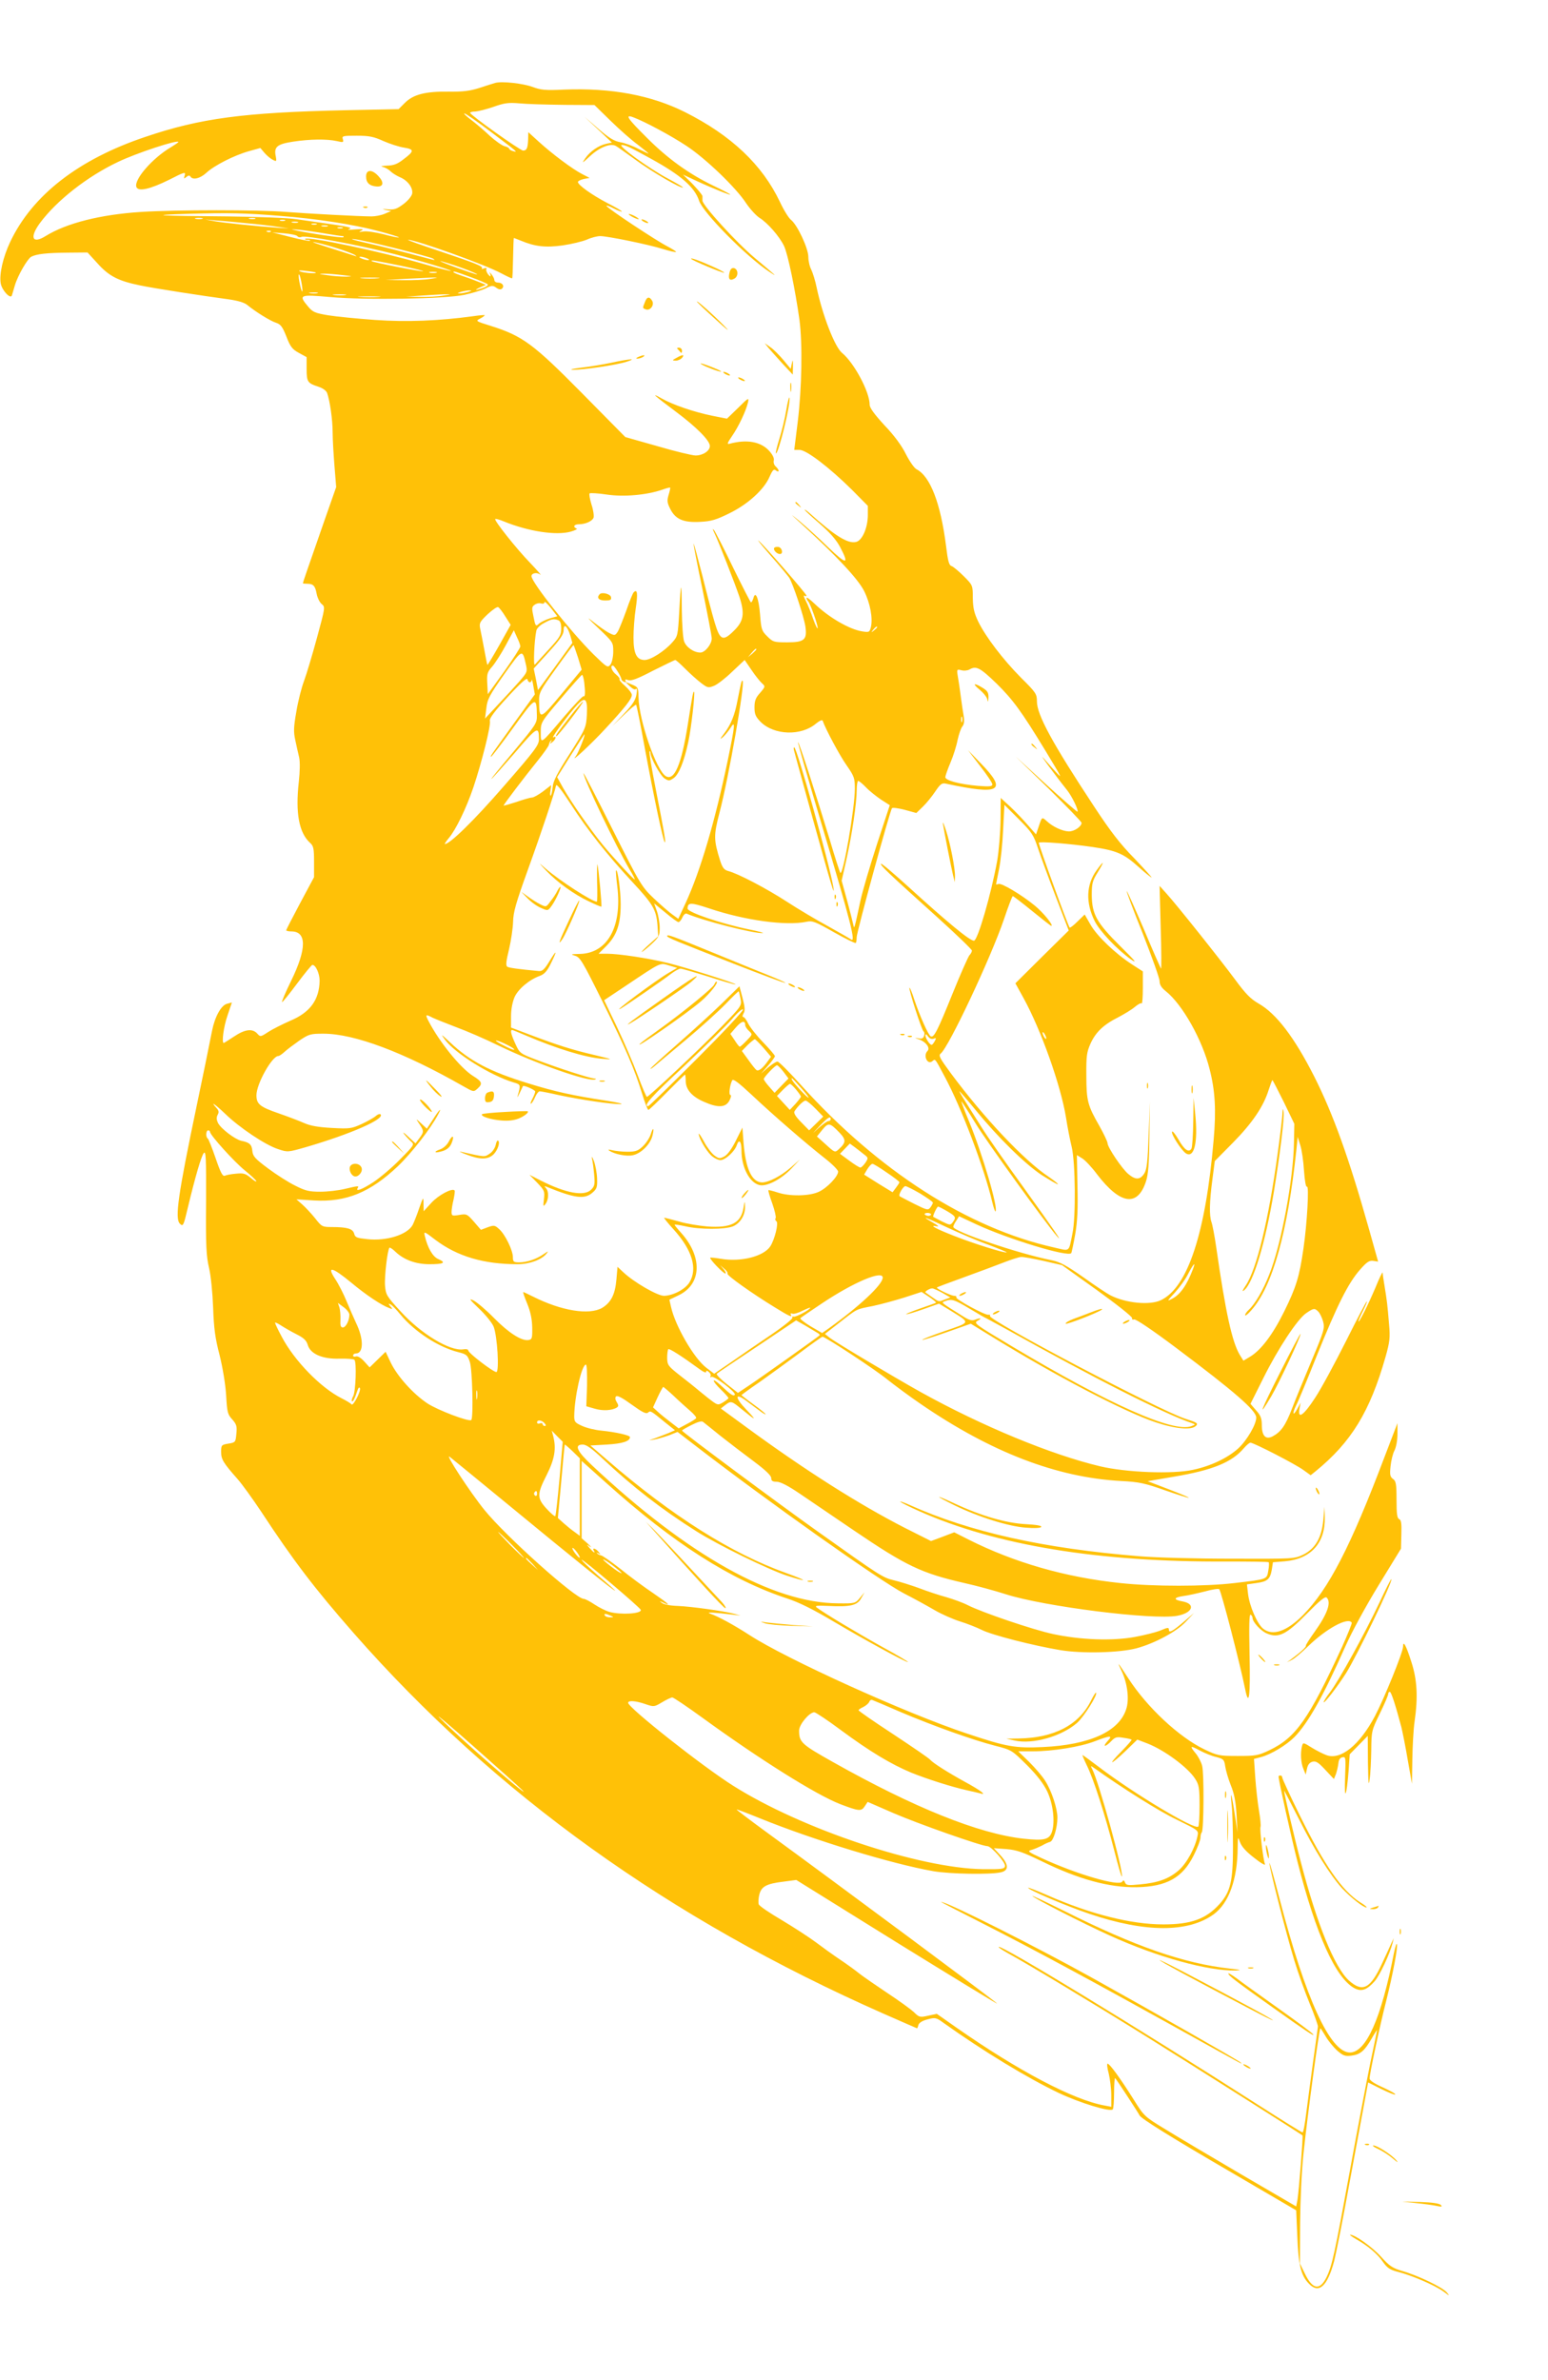 <?xml version="1.0" standalone="no"?>
<!DOCTYPE svg PUBLIC "-//W3C//DTD SVG 20010904//EN"
 "http://www.w3.org/TR/2001/REC-SVG-20010904/DTD/svg10.dtd">
<svg version="1.0" xmlns="http://www.w3.org/2000/svg"
 width="833pt" height="1280pt" viewBox="0 0 833 1280"
 preserveAspectRatio="xMidYMid meet">
<g transform="translate(0,1280) scale(0.1,-0.1)"
fill="#ffc107" stroke="none">
<path d="M2665 12354 c-11 -3 -49 -15 -85 -27 -51 -16 -87 -21 -165 -20 -125
2 -192 -15 -237 -61 l-33 -33 -290 -6 c-544 -12 -777 -43 -1072 -143 -361
-121 -609 -314 -728 -565 -39 -82 -60 -175 -51 -224 7 -38 53 -86 60 -64 2 8
10 32 16 54 16 54 68 143 88 154 29 15 84 21 195 22 l108 1 54 -59 c61 -68
111 -94 228 -118 76 -16 335 -56 477 -75 49 -7 84 -17 100 -30 45 -37 124 -86
155 -96 25 -8 35 -21 56 -74 21 -55 32 -69 67 -88 l42 -23 0 -64 c0 -69 5 -76
63 -95 23 -7 42 -21 47 -33 15 -42 30 -144 30 -213 0 -38 5 -120 10 -182 l9
-112 -66 -188 c-96 -275 -113 -325 -113 -329 0 -2 10 -3 23 -3 33 0 43 -11 51
-54 4 -21 16 -46 27 -55 20 -16 19 -18 -26 -184 -25 -92 -56 -195 -69 -230
-13 -34 -32 -108 -41 -163 -15 -85 -16 -110 -6 -155 6 -30 16 -72 21 -94 5
-24 4 -76 -2 -130 -19 -168 1 -275 61 -329 18 -16 21 -30 21 -102 l0 -82 -75
-140 c-41 -77 -75 -143 -75 -146 0 -3 13 -6 28 -6 83 0 83 -93 -1 -265 -31
-63 -53 -115 -49 -115 4 0 40 45 81 100 41 55 78 100 82 100 18 0 39 -47 39
-85 -2 -102 -50 -170 -157 -215 -43 -19 -97 -46 -120 -61 -41 -27 -42 -27 -59
-8 -26 28 -66 23 -124 -16 -29 -19 -54 -35 -56 -35 -12 0 -1 86 20 147 l24 71
-26 -7 c-32 -8 -66 -70 -81 -146 -24 -121 -45 -223 -82 -400 -101 -482 -119
-609 -91 -637 17 -17 20 -11 42 83 41 171 73 279 86 296 12 16 14 -20 13 -262
-2 -236 1 -292 16 -355 10 -43 19 -134 22 -215 4 -111 11 -164 35 -255 17 -70
31 -154 35 -215 5 -91 8 -103 33 -130 23 -26 26 -37 22 -77 -4 -45 -5 -47 -43
-53 -37 -6 -39 -8 -39 -45 0 -39 11 -58 88 -145 24 -27 81 -106 127 -175 172
-262 286 -412 499 -655 758 -863 1697 -1537 2850 -2046 98 -43 180 -79 181
-79 1 0 5 8 7 18 4 12 21 23 49 30 41 11 47 10 84 -17 219 -156 452 -297 621
-378 114 -54 277 -104 292 -89 4 4 7 45 7 91 0 46 3 81 6 77 10 -11 127 -190
131 -200 6 -16 164 -115 508 -315 l335 -196 6 -138 c6 -154 19 -211 61 -255
54 -58 100 -18 137 119 11 43 50 238 85 433 36 195 73 394 82 442 l16 87 70
-35 c39 -19 73 -33 76 -30 3 4 -27 20 -66 38 -47 21 -72 38 -72 48 0 25 56
288 90 420 35 140 63 287 57 303 -2 7 -9 -15 -16 -48 -68 -351 -150 -535 -237
-535 -106 0 -238 288 -378 825 -30 116 -55 203 -55 194 -1 -23 91 -384 134
-524 20 -66 57 -169 82 -230 25 -60 45 -117 45 -125 -1 -8 -12 -94 -26 -190
-13 -96 -30 -221 -37 -277 -7 -57 -15 -103 -20 -103 -4 0 -110 66 -235 146
-657 421 -1387 865 -1400 852 -2 -3 20 -17 48 -33 95 -51 467 -275 748 -450
250 -156 830 -523 839 -531 4 -4 -19 -296 -27 -346 l-7 -36 -295 172 c-162 95
-346 204 -409 243 -114 69 -115 71 -173 164 -72 114 -127 189 -138 189 -4 0
-2 -24 6 -52 7 -29 14 -82 14 -117 l0 -63 -37 7 c-167 30 -466 188 -795 418
l-107 75 -46 -10 c-45 -10 -49 -9 -78 20 -18 16 -81 62 -142 102 -60 40 -128
87 -150 104 -22 18 -69 52 -105 76 -36 24 -94 66 -130 93 -36 27 -118 80 -183
119 -65 38 -121 76 -124 85 -3 8 -2 32 3 52 11 44 38 59 131 70 l68 9 539
-335 c296 -183 540 -332 542 -330 3 3 -850 637 -1248 927 -86 63 -156 116
-154 117 1 2 58 -20 127 -48 289 -117 712 -246 933 -284 88 -15 303 -19 361
-6 44 9 44 41 0 90 l-37 40 69 -5 c56 -5 89 -17 188 -65 201 -98 362 -142 512
-140 161 3 247 51 307 172 20 40 36 82 36 94 0 12 3 25 7 29 11 11 13 316 2
358 -5 20 -21 50 -34 66 -35 42 -31 45 22 16 26 -14 66 -30 89 -35 38 -10 42
-14 47 -49 3 -21 16 -67 30 -102 19 -46 27 -90 31 -158 l5 -95 -14 94 c-17
113 -27 142 -17 51 4 -36 7 -137 7 -225 0 -184 -14 -241 -72 -306 -73 -81
-153 -110 -303 -110 -173 0 -392 55 -624 157 -55 24 -101 42 -103 40 -8 -7
206 -99 329 -140 301 -102 533 -102 670 -2 81 60 127 188 128 356 1 63 1 64
13 31 8 -23 33 -51 76 -84 35 -28 61 -43 58 -34 -10 27 -29 186 -24 200 3 7
-1 46 -8 87 -7 41 -16 121 -20 177 l-7 102 38 10 c55 15 136 64 180 108 74 76
156 222 274 488 33 75 111 218 179 329 l120 196 2 77 c2 58 -1 78 -12 82 -11
5 -14 29 -14 104 0 85 -3 101 -19 112 -16 12 -18 23 -13 69 3 29 12 68 21 84
9 18 16 55 16 89 l0 58 -69 -180 c-183 -484 -301 -712 -440 -853 -87 -87 -162
-113 -213 -73 -32 25 -74 121 -82 188 l-6 51 50 7 c61 8 75 21 84 73 l6 39 63
5 c141 12 219 98 216 237 l-2 56 -6 -71 c-9 -95 -43 -154 -108 -186 -48 -23
-51 -23 -388 -22 -187 0 -407 6 -490 13 -519 42 -914 130 -1240 276 -33 15
-55 22 -50 17 6 -5 51 -28 101 -50 412 -184 968 -275 1652 -271 123 0 226 -1
229 -4 3 -3 2 -24 -2 -45 -8 -48 -4 -46 -182 -67 -161 -19 -437 -19 -614 0
-296 31 -570 110 -817 234 l-77 39 -63 -24 -62 -23 -143 72 c-246 126 -536
310 -850 540 l-138 101 23 18 c31 24 35 23 87 -20 81 -66 87 -67 28 -5 -63 65
-64 95 -2 49 19 -14 51 -38 70 -52 19 -15 35 -24 35 -21 0 3 -29 27 -65 53
-36 26 -65 49 -65 50 0 1 43 33 96 69 52 37 149 107 215 156 65 49 122 89 125
89 15 0 286 -178 349 -230 39 -31 120 -91 180 -132 378 -259 731 -395 1077
-414 99 -5 129 -12 237 -50 69 -24 126 -42 128 -40 2 2 -47 22 -109 46 l-112
43 140 24 c210 35 314 78 378 154 14 16 29 29 35 29 18 0 243 -116 285 -147
l39 -28 25 20 c194 158 294 322 378 617 23 81 25 104 19 173 -9 111 -12 131
-24 205 -6 36 -11 70 -11 75 0 6 -18 -30 -38 -80 -40 -94 -91 -196 -92 -182 0
4 11 30 25 57 14 28 23 50 20 50 -3 0 -53 -96 -111 -212 -59 -117 -133 -255
-166 -305 -63 -97 -96 -120 -85 -60 l6 32 -19 -35 c-23 -41 -27 -23 -5 21 9
16 59 136 111 267 111 275 169 390 232 462 37 42 50 51 72 48 l26 -4 -48 171
c-109 387 -194 623 -296 825 -107 211 -204 338 -299 392 -42 24 -70 52 -125
127 -83 112 -319 408 -372 466 l-36 40 6 -225 c4 -124 4 -223 2 -220 -3 3 -45
98 -93 213 -49 114 -90 206 -92 204 -2 -2 37 -106 87 -230 49 -125 90 -239 90
-254 0 -20 10 -36 34 -55 89 -71 196 -261 235 -418 30 -116 36 -221 22 -380
-43 -502 -139 -795 -285 -864 -60 -28 -190 -15 -271 27 -16 8 -81 51 -144 96
-90 63 -126 83 -170 92 -185 37 -531 155 -531 180 0 6 7 20 16 33 l15 24 94
-44 c168 -78 495 -178 510 -154 2 4 12 50 21 101 12 69 15 139 12 260 l-3 166
29 -18 c15 -9 52 -48 80 -86 125 -163 218 -176 263 -37 12 36 17 98 18 239 l3
190 -7 -181 c-5 -147 -10 -186 -24 -207 -22 -34 -47 -34 -85 -2 -34 28 -112
144 -112 166 0 8 -20 50 -44 93 -63 110 -70 135 -70 271 -1 106 2 126 23 173
28 61 70 101 150 141 32 17 72 41 88 55 17 14 33 23 37 19 3 -3 6 34 6 83 l0
89 -59 38 c-88 57 -189 153 -223 214 l-31 54 -38 -37 c-21 -21 -40 -36 -43
-33 -9 10 -166 441 -166 456 0 8 168 -5 290 -23 129 -19 168 -36 248 -108 34
-31 66 -56 69 -56 3 0 -39 46 -93 103 -75 76 -129 146 -215 277 -225 341 -309
495 -309 567 0 40 -5 48 -85 127 -98 99 -191 221 -231 303 -22 46 -28 73 -29
126 0 68 0 69 -48 117 -27 27 -57 52 -66 55 -14 4 -20 26 -30 108 -29 230 -85
375 -159 413 -12 6 -37 42 -57 81 -22 45 -63 101 -115 155 -55 60 -80 94 -80
111 0 69 -84 226 -149 279 -39 32 -105 203 -136 350 -7 36 -21 80 -29 97 -9
16 -16 48 -16 69 0 46 -59 172 -93 199 -13 10 -40 54 -60 97 -95 200 -262 358
-511 483 -182 91 -397 131 -650 121 -101 -5 -126 -2 -169 14 -51 19 -164 32
-202 22z m367 -118 l167 -1 88 -86 c48 -47 114 -105 146 -128 31 -24 57 -45
57 -47 0 -1 -24 10 -54 25 -30 16 -74 32 -98 36 -33 6 -60 22 -118 72 l-75 65
74 -69 74 -70 -29 -6 c-42 -9 -88 -40 -115 -79 -20 -29 -17 -28 28 14 49 45
106 68 135 54 7 -3 55 -37 107 -75 87 -64 248 -158 256 -149 2 1 -33 22 -78
46 -103 54 -279 182 -251 182 20 0 41 -10 159 -75 160 -88 233 -152 257 -225
21 -64 256 -302 378 -382 47 -31 44 -28 -79 75 -97 81 -281 283 -281 308 0 10
0 21 0 24 0 7 -41 55 -75 87 l-30 29 75 -35 c88 -41 188 -80 179 -72 -3 4 -44
25 -90 47 -131 63 -245 145 -356 256 -107 106 -123 130 -75 112 64 -24 207
-101 288 -155 104 -69 266 -225 319 -307 21 -31 53 -66 71 -78 44 -27 108
-100 133 -152 21 -44 60 -234 83 -397 17 -130 13 -365 -9 -547 l-19 -153 29 0
c37 0 163 -97 283 -216 l84 -85 0 -52 c-1 -67 -30 -134 -63 -142 -44 -11 -114
32 -254 158 -13 11 -23 18 -23 15 0 -3 36 -36 80 -74 55 -48 89 -86 110 -125
52 -98 37 -99 -63 -3 -50 49 -121 113 -157 143 -53 43 -50 40 15 -19 189 -173
302 -294 335 -359 33 -66 48 -148 36 -196 -7 -26 -10 -27 -47 -21 -69 11 -179
75 -256 149 -24 23 -43 37 -43 31 0 -5 4 -14 9 -19 12 -14 51 -122 51 -143 0
-9 -11 12 -24 48 -12 36 -30 80 -40 99 -10 18 -13 30 -7 27 6 -4 11 -4 11 0 0
9 -220 262 -256 294 -15 14 12 -20 60 -75 49 -55 94 -110 102 -121 20 -30 80
-210 88 -264 10 -71 -5 -85 -98 -85 -72 0 -77 2 -107 32 -30 29 -33 38 -39
118 -7 88 -25 131 -36 87 -4 -12 -9 -22 -13 -22 -3 1 -46 85 -96 187 -49 102
-96 193 -103 202 -8 10 -8 5 2 -15 24 -50 111 -273 136 -347 28 -88 22 -128
-30 -179 -59 -59 -75 -53 -103 40 -13 42 -43 157 -67 254 -25 97 -46 176 -48
174 -1 -2 20 -112 48 -245 27 -132 50 -252 50 -265 0 -31 -36 -76 -61 -76 -36
0 -77 29 -88 61 -6 18 -11 93 -12 168 -1 164 -5 160 -14 -12 -7 -124 -8 -130
-37 -162 -41 -47 -116 -95 -149 -95 -43 0 -60 34 -60 121 0 40 5 111 12 156
12 80 9 107 -11 87 -5 -5 -23 -49 -40 -99 -18 -49 -38 -100 -46 -113 -14 -21
-16 -22 -47 -6 -18 9 -57 37 -87 61 -37 30 -28 19 28 -34 82 -78 82 -78 82
-128 0 -28 -7 -59 -15 -70 -15 -18 -18 -16 -91 55 -124 123 -334 388 -334 421
0 17 30 22 48 8 9 -7 -15 21 -54 62 -75 77 -196 230 -189 237 2 3 23 -3 47
-13 133 -54 280 -76 358 -55 25 7 39 15 33 17 -22 8 -14 23 11 23 36 0 72 16
80 35 3 10 -1 42 -11 71 -9 30 -14 57 -10 60 3 3 44 1 91 -6 92 -14 216 -3
300 26 22 8 41 13 42 11 2 -2 -2 -19 -8 -39 -9 -30 -8 -42 8 -74 28 -57 71
-76 162 -71 60 3 86 11 157 46 100 49 186 127 216 196 17 38 23 44 35 34 8 -6
14 -7 14 -1 0 5 -7 15 -16 23 -8 7 -13 21 -10 32 3 12 -6 31 -25 52 -46 50
-121 63 -213 38 -15 -4 -13 3 13 41 36 52 75 135 86 181 6 28 3 27 -53 -29
l-60 -58 -81 16 c-97 20 -209 58 -271 93 -60 34 -45 20 75 -70 113 -84 185
-157 185 -186 0 -26 -37 -51 -77 -51 -17 0 -110 22 -205 50 l-173 49 -235 238
c-261 264 -318 306 -489 360 -83 26 -83 26 -56 40 15 8 25 16 23 18 -1 1 -30
-1 -63 -6 -184 -25 -356 -32 -527 -20 -95 7 -209 18 -252 25 -71 12 -83 17
-108 47 -53 63 -47 66 120 51 193 -17 616 -10 721 12 41 9 92 24 113 34 33 17
40 18 59 4 14 -10 24 -11 31 -4 14 14 1 32 -23 32 -10 0 -19 6 -19 14 0 8 -8
22 -17 33 -10 10 -15 14 -10 9 4 -6 7 -14 7 -20 0 -5 -6 -1 -14 9 -8 11 -12
24 -8 29 3 5 -3 6 -14 2 -10 -4 -15 -4 -11 0 10 11 -31 27 -233 95 -96 32
-170 58 -164 59 39 1 417 -134 503 -181 30 -16 56 -28 57 -26 2 1 4 51 5 110
1 59 3 107 4 107 1 0 19 -7 39 -15 74 -31 132 -38 224 -25 48 7 106 21 130 31
24 11 56 19 72 19 39 0 260 -45 339 -70 36 -11 67 -18 69 -15 2 2 -19 15 -47
30 -57 29 -318 201 -327 217 -3 5 13 0 36 -12 23 -12 44 -20 46 -18 2 3 -33
23 -78 46 -84 44 -158 97 -158 113 0 5 14 12 31 16 l32 6 -39 20 c-52 26 -165
111 -235 175 l-56 51 -1 -40 c-2 -47 -8 -59 -27 -59 -16 0 -284 191 -285 203
0 4 12 7 28 7 15 1 59 12 97 25 59 21 81 24 140 19 39 -4 145 -7 237 -8z
m-395 -142 c152 -115 152 -114 124 -107 -11 3 -21 9 -21 13 0 4 -12 11 -26 14
-14 4 -49 29 -78 55 -28 27 -73 65 -99 85 -27 20 -44 36 -38 36 6 0 68 -43
138 -96z m-573 -53 c34 -15 84 -31 110 -35 56 -9 56 -19 -3 -63 -33 -26 -53
-33 -89 -34 -26 -1 -37 -4 -24 -6 13 -3 32 -13 43 -24 10 -10 34 -25 53 -33
40 -17 69 -56 64 -87 -2 -13 -22 -38 -46 -56 -36 -27 -50 -32 -85 -29 -30 3
-34 2 -12 -3 l30 -6 -35 -15 c-19 -8 -50 -14 -70 -14 -65 0 -344 15 -460 24
-148 12 -592 12 -781 0 -219 -14 -401 -60 -514 -130 -71 -44 -87 -8 -31 69 90
122 256 252 421 330 100 48 325 122 325 107 0 -2 -19 -15 -42 -29 -98 -58
-199 -174 -184 -213 10 -26 73 -12 176 39 82 42 90 44 84 24 -6 -19 -5 -20 9
-9 10 9 17 10 22 2 12 -20 53 -10 86 21 42 39 150 94 229 116 l61 17 22 -26
c12 -14 32 -31 44 -37 21 -11 22 -10 17 18 -11 51 7 66 93 79 91 14 183 15
236 3 34 -8 37 -7 32 10 -6 18 0 19 75 19 67 0 91 -5 144 -29z m-559 -402
c196 -15 396 -46 528 -81 65 -17 116 -33 114 -35 -3 -2 -40 5 -83 17 -44 11
-92 18 -109 15 -25 -4 -27 -3 -10 5 15 8 6 9 -35 6 -33 -3 -45 -2 -30 3 18 5
-5 12 -90 24 -63 9 -151 22 -195 28 -44 7 -210 13 -370 15 -384 3 -440 7 -210
14 217 6 307 4 490 -11z m-417 -16 c-10 -2 -26 -2 -35 0 -10 3 -2 5 17 5 19 0
27 -2 18 -5z m285 0 c-7 -2 -21 -2 -30 0 -10 3 -4 5 12 5 17 0 24 -2 18 -5z
m-43 -24 c58 -5 132 -14 165 -19 l60 -9 -60 4 c-104 7 -288 26 -340 35 l-50 9
60 -5 c33 -2 107 -9 165 -15z m203 14 c-7 -2 -19 -2 -25 0 -7 3 -2 5 12 5 14
0 19 -2 13 -5z m70 -10 c-7 -2 -21 -2 -30 0 -10 3 -4 5 12 5 17 0 24 -2 18 -5z
m100 -10 c-7 -2 -19 -2 -25 0 -7 3 -2 5 12 5 14 0 19 -2 13 -5z m60 -10 c-7
-2 -21 -2 -30 0 -10 3 -4 5 12 5 17 0 24 -2 18 -5z m80 -10 c-7 -2 -19 -2 -25
0 -7 3 -2 5 12 5 14 0 19 -2 13 -5z m-94 -29 c46 -8 88 -14 94 -14 6 0 8 -2 5
-6 -6 -5 -173 19 -253 36 -35 8 -33 8 15 4 30 -3 93 -12 139 -20z m-292 10
c-3 -3 -12 -4 -19 -1 -8 3 -5 6 6 6 11 1 17 -2 13 -5z m143 -24 c4 -6 14 -8
23 -4 24 9 296 -41 497 -92 134 -34 311 -87 306 -91 -2 -2 -66 14 -142 36
-235 68 -627 151 -642 136 -3 -3 3 -5 13 -5 10 0 16 -2 13 -5 -3 -3 -50 6
-104 20 l-99 25 64 -5 c36 -3 68 -10 71 -15z m535 -67 c99 -25 187 -49 195
-54 12 -8 11 -9 -5 -5 -173 46 -279 73 -365 92 -58 13 -82 21 -55 18 28 -3
131 -26 230 -51z m-316 0 c41 -13 82 -29 90 -34 13 -9 12 -9 -4 -4 -11 4 -56
18 -100 32 -44 14 -91 29 -105 34 -54 19 46 -4 119 -28z m156 -53 c13 -5 14
-9 5 -9 -8 0 -24 4 -35 9 -13 5 -14 9 -5 9 8 0 24 -4 35 -9z m180 -39 c77 -16
132 -30 121 -30 -22 -1 -268 48 -275 54 -7 8 9 5 154 -24z m331 -12 c47 -17
83 -33 82 -35 -2 -2 -53 15 -113 37 -61 22 -98 37 -82 34 15 -3 66 -19 113
-36z m-787 -25 c9 -8 -65 -2 -84 6 -13 6 -2 7 30 3 28 -3 52 -7 54 -9z m649
-1 c-10 -2 -26 -2 -35 0 -10 3 -2 5 17 5 19 0 27 -2 18 -5z m186 -24 c48 -17
88 -35 91 -39 3 -4 -9 -13 -27 -19 -42 -15 -50 -13 -13 4 l30 13 -35 14 c-19
8 -59 23 -87 32 -29 10 -53 19 -53 22 0 7 6 5 94 -27z m-910 -39 c9 -58 -1
-47 -13 14 -5 26 -5 44 -1 39 4 -4 10 -28 14 -53z m221 50 c55 -6 56 -7 15 -8
-25 0 -70 3 -100 8 -47 6 -49 7 -15 8 22 0 67 -4 100 -8z m188 -17 c-24 -2
-62 -2 -85 0 -24 2 -5 4 42 4 47 0 66 -2 43 -4z m282 -3 c-27 -5 -93 -8 -145
-7 l-95 1 105 6 c58 3 123 6 145 7 37 0 36 0 -10 -7z m205 -70 c-14 -4 -34 -8
-45 -8 -16 0 -15 2 5 8 14 4 34 8 45 8 16 0 15 -2 -5 -8z m-812 -7 c-10 -2
-28 -2 -40 0 -13 2 -5 4 17 4 22 1 32 -1 23 -4z m150 -10 c-15 -2 -42 -2 -60
0 -18 2 -6 4 27 4 33 0 48 -2 33 -4z m527 -3 c-27 -5 -84 -8 -125 -7 l-75 1
85 6 c47 3 103 7 125 7 37 0 36 0 -10 -7z m-347 -7 c-26 -2 -71 -2 -100 0 -29
2 -8 3 47 3 55 0 79 -1 53 -3z m921 -1729 c-22 -7 -49 -20 -59 -29 -17 -16
-19 -14 -29 37 -10 47 -10 54 6 65 9 7 25 11 35 7 11 -3 18 0 18 7 0 6 16 -8
35 -32 l34 -44 -40 -11z m-239 9 l28 -44 -61 -109 c-34 -60 -63 -108 -64 -106
-2 1 -9 38 -17 82 -8 43 -18 94 -22 112 -6 30 -3 37 40 78 26 24 52 42 57 38
6 -3 24 -26 39 -51z m284 -19 c11 -4 16 -19 16 -45 0 -35 -8 -48 -67 -112 -36
-40 -70 -76 -75 -82 -9 -9 -3 131 8 182 2 13 20 31 42 42 40 22 52 24 76 15z
m65 -83 l11 -39 -92 -127 -93 -127 -11 58 -12 58 81 89 c62 68 80 95 80 117 0
40 20 23 36 -29z m1651 45 c0 -2 -8 -10 -17 -17 -16 -13 -17 -12 -4 4 13 16
21 21 21 13z m-1920 -103 c0 -7 -39 -67 -87 -135 l-88 -122 -3 57 c-3 52 0 62
27 92 16 19 49 70 73 115 l43 80 17 -38 c10 -20 18 -42 18 -49z m310 -59 l20
-66 -107 -129 c-117 -141 -121 -142 -122 -43 -1 48 3 56 90 177 50 70 93 127
95 127 2 0 12 -30 24 -66z m960 43 c0 -2 -10 -12 -22 -23 l-23 -19 19 23 c18
21 26 27 26 19z m-1241 -77 c10 -43 9 -45 -34 -95 -24 -27 -76 -84 -115 -125
l-70 -75 7 55 c5 49 17 70 96 183 97 136 98 137 116 57z m859 -28 c26 -26 64
-60 85 -76 34 -26 39 -27 69 -15 18 7 62 41 98 76 l67 63 37 -54 c20 -30 46
-62 56 -71 19 -17 19 -18 -10 -52 -24 -26 -30 -43 -30 -78 0 -37 6 -50 33 -78
73 -72 218 -77 298 -9 20 16 34 22 36 15 15 -44 92 -188 129 -240 41 -59 44
-69 44 -126 0 -102 -63 -467 -78 -452 -3 3 -29 83 -57 178 -77 253 -166 529
-171 525 -2 -2 53 -193 122 -424 165 -553 192 -661 162 -636 -7 5 -63 37 -124
71 -61 33 -160 92 -220 131 -109 71 -266 153 -316 165 -21 6 -30 17 -42 53
-36 114 -36 138 -5 258 50 189 139 698 125 712 -5 5 -8 -7 -27 -103 -15 -82
-36 -132 -72 -180 -24 -31 -25 -35 -7 -20 12 11 31 34 41 50 27 43 25 19 -15
-175 -68 -326 -147 -595 -227 -768 l-39 -84 -32 23 c-18 13 -63 52 -100 87
-65 62 -72 73 -223 373 -85 170 -155 305 -155 300 0 -29 175 -394 248 -518 18
-29 30 -53 27 -53 -7 0 -112 114 -170 184 -70 86 -172 232 -215 308 l-32 58
72 115 c40 63 74 115 75 115 7 0 -34 -102 -47 -118 -36 -45 88 70 162 151 102
110 140 158 140 179 0 9 -16 30 -36 48 -20 17 -34 34 -30 37 3 3 -6 14 -19 25
-23 18 -34 48 -17 48 8 0 45 -60 46 -74 1 -5 7 -11 15 -14 8 -3 11 0 7 7 -5 7
0 8 14 3 16 -6 49 6 133 50 62 31 116 57 120 58 5 0 29 -22 55 -48z m1675 -79
c88 -87 133 -148 262 -360 92 -152 92 -153 59 -118 -16 17 -46 51 -67 75 -34
40 51 -77 125 -170 27 -34 63 -109 56 -116 -2 -2 -78 64 -169 147 l-164 150
178 -173 c97 -96 177 -178 177 -184 0 -20 -40 -47 -69 -46 -34 1 -86 25 -118
55 -27 24 -26 24 -44 -30 l-14 -41 -45 51 c-25 29 -67 73 -95 99 l-50 46 -1
-121 c-1 -67 -9 -165 -18 -217 -32 -177 -105 -430 -125 -430 -23 0 -143 99
-355 292 -77 70 -142 125 -145 122 -7 -7 40 -51 302 -287 103 -93 187 -174
187 -180 0 -6 -6 -18 -14 -26 -7 -9 -48 -101 -90 -205 -82 -203 -101 -240
-118 -230 -14 9 -59 111 -88 197 -12 38 -24 66 -26 64 -6 -6 67 -232 76 -235
4 -2 6 -12 3 -22 -4 -15 -12 -19 -32 -15 -22 4 -21 3 5 -6 37 -13 61 -46 45
-62 -25 -25 0 -77 26 -55 17 13 12 19 66 -82 91 -169 213 -491 257 -678 7 -29
15 -51 17 -48 16 16 -70 308 -142 483 -25 59 -43 108 -42 109 1 2 36 -52 77
-119 58 -96 375 -534 438 -607 36 -41 -15 33 -178 260 -98 135 -200 281 -227
325 -28 44 -67 106 -87 138 -20 31 -35 57 -33 57 2 0 42 -46 88 -102 119 -146
265 -289 354 -348 43 -27 82 -50 87 -50 6 0 -17 18 -50 41 -131 87 -348 317
-526 557 -59 80 -67 95 -54 105 44 35 270 516 340 721 23 69 45 126 48 126 3
0 50 -36 104 -80 54 -44 100 -80 103 -80 15 0 -43 72 -90 110 -70 57 -178 122
-194 115 -7 -2 -13 -3 -13 -2 0 1 7 38 16 82 9 44 19 140 22 213 l7 133 77
-77 c71 -71 80 -85 104 -158 15 -45 58 -162 96 -261 l69 -180 -144 -142 -143
-142 43 -78 c95 -172 201 -471 229 -642 8 -52 22 -124 31 -160 20 -84 23 -378
4 -466 -21 -103 -11 -95 -99 -75 -465 104 -946 413 -1361 873 -63 70 -120 127
-127 127 -8 0 -30 -15 -51 -32 l-38 -33 38 43 c20 23 37 46 37 51 0 5 -29 39
-64 75 -35 36 -71 82 -80 101 -9 19 -21 35 -27 35 -5 0 -4 8 2 19 9 14 8 32
-5 82 l-17 64 -97 -95 c-54 -52 -162 -151 -240 -219 -78 -68 -142 -127 -142
-129 0 -3 8 2 18 10 9 8 85 71 167 140 83 69 181 158 219 197 38 40 70 70 71
69 2 -2 6 -20 10 -40 7 -37 6 -39 -101 -149 -113 -116 -393 -379 -403 -379 -3
0 -26 53 -50 118 -24 64 -74 181 -112 260 l-68 142 117 78 c193 129 182 124
232 109 l44 -13 -46 -27 c-69 -40 -314 -223 -258 -192 25 14 232 156 271 187
20 15 43 28 51 28 7 0 76 -20 153 -44 77 -25 141 -43 143 -41 6 5 -266 91
-363 115 -106 26 -265 50 -327 50 l-47 0 43 43 c55 56 76 116 76 223 0 73 -16
191 -25 182 -2 -2 1 -41 7 -88 26 -216 -54 -358 -202 -361 -49 -1 -52 -2 -25
-10 27 -8 41 -32 147 -246 128 -260 172 -362 213 -495 15 -49 30 -88 34 -88 4
0 49 43 100 95 52 52 95 95 97 95 2 0 4 -15 4 -34 0 -46 33 -84 97 -112 76
-34 118 -32 138 6 9 17 11 30 6 30 -11 0 -4 53 9 79 5 10 33 -11 105 -78 119
-112 294 -263 392 -340 40 -31 73 -64 73 -73 0 -26 -60 -89 -105 -109 -50 -23
-157 -25 -221 -3 -25 8 -48 14 -49 12 -2 -2 7 -34 21 -72 13 -37 21 -72 18
-78 -4 -6 -2 -13 4 -17 13 -8 -9 -98 -33 -135 -36 -54 -157 -85 -265 -67 -30
5 -56 8 -58 6 -6 -6 70 -85 81 -85 5 0 2 10 -9 23 l-19 22 22 -19 c13 -10 20
-22 18 -27 -6 -8 130 -105 256 -182 76 -47 96 -56 84 -37 -3 5 0 7 9 4 8 -3
32 4 55 16 23 11 41 18 41 16 0 -10 -76 -51 -89 -48 -7 2 -10 -1 -7 -6 3 -5
-49 -47 -117 -93 -67 -45 -163 -111 -213 -146 l-91 -62 -42 32 c-66 50 -167
224 -190 327 l-9 39 52 25 c122 60 127 206 11 335 -19 21 -35 41 -35 43 0 3
26 -1 58 -8 76 -18 213 -18 257 0 39 17 66 61 64 108 -1 30 -2 30 -8 -9 -14
-82 -67 -109 -195 -100 -45 4 -114 15 -153 27 -40 11 -75 20 -79 20 -3 0 19
-28 50 -62 101 -111 131 -212 86 -286 -23 -37 -88 -71 -137 -72 -35 0 -162 73
-219 127 l-31 29 -6 -69 c-7 -80 -29 -123 -77 -152 -70 -40 -219 -16 -372 61
-26 13 -49 24 -52 24 -3 0 7 -28 21 -62 18 -44 26 -83 27 -128 1 -59 -1 -65
-21 -68 -37 -5 -105 38 -185 119 -42 43 -92 85 -110 94 -27 13 -22 6 29 -43
35 -33 70 -76 79 -97 20 -48 32 -245 15 -245 -17 0 -151 102 -151 116 0 6 -12
9 -28 6 -71 -10 -226 83 -336 204 -75 81 -80 90 -84 138 -4 48 13 194 24 205
2 2 17 -7 32 -22 45 -43 109 -67 183 -67 76 0 92 8 49 27 -31 12 -59 61 -74
125 -6 26 -4 26 57 -21 118 -89 260 -131 442 -131 64 0 129 24 155 56 13 16
12 16 -15 -2 -39 -27 -90 -44 -131 -44 -30 0 -34 3 -34 28 0 36 -41 121 -73
150 -24 22 -28 23 -62 11 l-37 -14 -38 44 c-36 41 -39 43 -79 36 -38 -6 -41
-5 -41 17 0 12 5 43 11 67 5 24 8 46 5 48 -13 14 -86 -25 -124 -66 l-42 -46
-1 40 c0 40 -1 39 -24 -26 -12 -36 -28 -75 -34 -87 -28 -53 -141 -89 -246 -77
-55 6 -64 9 -69 29 -7 27 -38 36 -121 36 -51 0 -54 2 -90 48 -21 26 -52 59
-69 74 l-31 27 95 -6 c172 -10 302 43 451 184 75 72 178 204 218 281 21 40 4
23 -29 -29 l-33 -50 -30 28 c-29 27 -30 27 -14 3 29 -42 29 -48 6 -79 l-23
-31 -40 37 c-22 21 -32 27 -21 13 11 -14 28 -32 38 -41 18 -15 15 -19 -60 -95
-43 -44 -107 -98 -143 -122 -61 -40 -99 -54 -85 -32 8 13 3 12 -70 -5 -33 -8
-92 -15 -131 -15 -61 0 -81 5 -136 33 -35 17 -101 59 -145 92 -70 52 -82 65
-85 94 -3 35 -15 46 -60 55 -34 8 -109 65 -125 96 -8 17 -9 29 -2 43 8 14 7
23 -5 36 -38 42 -11 24 46 -30 76 -74 216 -168 285 -190 51 -17 52 -17 150 11
239 70 425 151 401 176 -5 4 -16 0 -26 -9 -10 -9 -44 -28 -76 -43 -55 -25 -65
-26 -160 -21 -73 4 -115 11 -151 27 -27 12 -88 35 -134 51 -102 35 -121 50
-121 98 0 61 84 211 118 211 5 0 20 10 34 23 13 12 49 39 79 60 52 35 60 37
130 37 166 0 432 -100 751 -282 56 -32 57 -32 77 -14 30 27 26 38 -24 69 -68
43 -181 183 -239 295 -19 36 -16 38 22 18 15 -7 72 -30 127 -51 55 -20 159
-65 230 -100 194 -94 483 -196 518 -181 7 2 4 5 -5 5 -24 1 -194 56 -307 99
-92 35 -94 36 -117 86 -23 50 -30 76 -18 76 3 0 37 -14 77 -31 164 -70 317
-117 408 -124 61 -5 59 -4 -41 20 -124 29 -198 53 -342 107 l-108 41 0 61 c0
38 8 77 19 103 20 44 80 94 136 114 24 9 39 25 59 66 36 73 33 79 -7 13 -27
-44 -38 -55 -58 -53 -108 10 -159 17 -169 23 -9 6 -7 28 9 93 11 47 21 114 22
148 1 53 15 101 79 279 75 207 144 415 152 454 2 13 27 -19 80 -100 89 -138
194 -270 329 -416 112 -120 130 -150 137 -233 l4 -61 -47 -42 c-26 -23 -45
-42 -41 -42 3 0 27 19 51 41 41 38 45 46 45 89 0 26 -7 66 -15 89 l-15 42 61
-50 c33 -28 65 -51 70 -51 5 0 15 11 21 25 6 14 16 23 22 21 92 -39 357 -107
410 -105 11 0 -19 9 -69 19 -156 32 -335 93 -335 113 1 34 16 34 116 1 193
-65 415 -95 524 -72 31 7 47 1 147 -56 62 -35 115 -61 118 -58 3 3 5 17 5 31
0 28 179 681 190 694 4 4 35 0 69 -9 l62 -17 35 34 c19 18 49 55 67 82 27 40
36 47 57 42 292 -63 333 -40 189 108 l-70 72 65 -85 c36 -46 66 -91 66 -99 0
-11 -14 -13 -77 -8 -102 9 -179 30 -176 48 1 8 13 43 28 78 15 35 32 89 38
121 7 31 18 64 26 73 9 11 11 29 7 54 -4 21 -11 70 -16 108 -5 39 -12 87 -16
108 -6 37 -5 38 19 32 14 -4 34 -2 44 4 36 21 57 10 146 -76z m-2219 5 c6 -53
5 -78 -4 -73 -4 2 -51 -47 -104 -109 -130 -153 -126 -151 -126 -85 0 54 0 54
108 181 59 70 110 127 114 128 4 0 9 -19 12 -42z m-293 2 c5 0 10 6 10 13 1 6
5 -8 9 -33 l8 -45 -107 -148 c-135 -188 -135 -187 -128 -187 3 0 57 70 119
156 122 169 125 170 127 66 1 -42 -5 -50 -124 -193 -69 -82 -124 -149 -121
-149 3 0 59 63 125 139 123 144 131 148 131 74 0 -31 -21 -59 -190 -253 -159
-183 -289 -310 -316 -310 -3 0 6 14 21 32 38 45 93 158 132 272 44 131 96 335
89 359 -3 13 24 50 97 129 69 75 103 105 105 94 2 -9 8 -16 13 -16z m307 -174
c-4 -70 -6 -74 -92 -210 -67 -104 -90 -148 -92 -179 -2 -22 -7 -43 -10 -46 -4
-3 -5 8 -2 25 l4 31 -44 -34 c-24 -18 -51 -33 -60 -33 -9 0 -47 -11 -84 -24
-38 -12 -68 -21 -68 -19 0 6 114 156 183 241 32 40 60 79 61 87 1 8 6 18 11
22 4 5 4 1 0 -7 -8 -13 -7 -13 8 -1 19 15 23 36 5 25 -16 -10 51 83 109 153
60 72 76 64 71 -31z m2019 -38 c-3 -7 -5 -2 -5 12 0 14 2 19 5 13 2 -7 2 -19
0 -25z m-516 -354 c18 -19 55 -48 80 -65 l47 -30 -68 -207 c-37 -114 -78 -252
-90 -307 -34 -159 -33 -153 -38 -130 -2 11 -17 69 -33 129 l-30 109 25 111
c31 138 56 307 56 375 0 28 4 51 8 51 4 0 24 -16 43 -36z m-912 -1460 c-140
-140 -257 -254 -261 -254 -29 0 16 51 192 214 109 103 225 216 257 252 31 37
59 61 61 54 3 -7 -110 -127 -249 -266z m261 182 c0 -7 9 -21 20 -31 20 -19 20
-19 -12 -52 -17 -18 -34 -33 -37 -33 -4 0 -16 16 -28 35 l-23 34 31 36 c30 34
49 38 49 11z m1620 -71 c0 -5 -5 -3 -10 5 -5 8 -10 20 -10 25 0 6 5 3 10 -5 5
-8 10 -19 10 -25z m-606 -2 c14 6 15 3 6 -13 -6 -11 -13 -20 -17 -20 -10 0
-32 34 -33 49 0 11 4 10 14 -4 8 -11 19 -16 30 -12z m-2291 -35 c22 -11 37
-22 34 -24 -3 -3 -31 9 -63 26 -63 32 -36 31 29 -2z m1376 -15 l40 -47 -19
-26 c-26 -36 -47 -53 -59 -46 -5 3 -25 28 -44 55 l-35 48 31 32 c18 17 35 31
39 31 3 0 24 -21 47 -47z m107 -128 l27 -36 -38 -39 -37 -38 -29 33 c-16 18
-29 36 -29 41 0 10 61 74 71 74 5 0 20 -16 35 -35z m99 -92 c55 -63 44 -63
-14 0 -34 37 -47 57 -39 57 2 0 26 -26 53 -57z m2593 -70 l57 -118 -2 -100
c-3 -198 -69 -553 -134 -713 -32 -82 -77 -158 -109 -187 -11 -10 -20 -23 -20
-29 1 -6 16 6 34 27 114 128 195 420 242 862 l7 70 14 -45 c8 -25 17 -86 20
-137 4 -55 10 -90 16 -86 12 7 1 -196 -19 -333 -22 -152 -39 -207 -104 -339
-62 -125 -125 -208 -184 -243 l-35 -21 -20 32 c-41 69 -76 228 -126 576 -9 63
-21 125 -26 138 -12 33 -11 108 5 228 l13 100 99 100 c103 105 163 193 191
283 9 28 18 52 20 52 2 0 29 -53 61 -117z m-2624 66 c14 -17 26 -34 26 -37 0
-4 -14 -22 -30 -40 l-30 -32 -34 37 -35 38 32 33 c17 17 34 32 38 32 4 0 19
-14 33 -31z m104 -102 l42 -43 -38 -37 -38 -37 -43 44 c-29 29 -41 49 -36 58
15 25 48 58 60 58 6 0 30 -19 53 -43z m82 -57 c0 -5 -5 -10 -12 -10 -7 0 -30
-17 -53 -37 -38 -36 -38 -36 5 10 44 46 60 57 60 37z m48 -73 c36 -38 35 -53
-6 -90 -19 -17 -21 -16 -67 26 l-49 44 29 36 c33 40 40 39 93 -16z m-3388 5
c0 -17 130 -161 187 -207 32 -26 60 -52 62 -58 2 -6 -11 1 -29 17 -29 24 -40
27 -80 23 -25 -2 -52 -7 -60 -11 -12 -5 -23 16 -50 95 -19 55 -38 103 -42 105
-12 7 -10 44 2 44 6 0 10 -4 10 -8z m3519 -121 c24 -18 24 -20 8 -45 -10 -14
-22 -26 -27 -26 -6 0 -33 17 -60 37 l-50 37 27 28 26 27 26 -19 c14 -11 37
-28 50 -39z m123 -98 c38 -25 68 -49 68 -52 0 -3 -9 -17 -19 -30 l-18 -24 -77
47 -76 48 17 29 c10 16 22 29 28 29 5 0 40 -21 77 -47z m180 -113 c37 -23 68
-44 68 -49 0 -4 -6 -15 -13 -25 -13 -17 -17 -16 -88 19 -41 21 -76 39 -78 41
-8 7 19 54 31 54 6 0 42 -18 80 -40z m145 -95 c47 -28 49 -33 30 -59 -13 -17
-15 -17 -58 4 -24 12 -45 24 -47 25 -4 4 20 55 26 55 3 0 25 -11 49 -25z m-87
-17 c0 -4 -6 -8 -14 -8 -8 0 -17 4 -20 8 -2 4 4 8 15 8 10 0 19 -4 19 -8z m91
-72 c63 -29 160 -71 217 -91 56 -21 101 -40 99 -41 -6 -7 -181 48 -282 88
-100 39 -140 61 -94 52 15 -3 6 5 -21 20 -73 41 -41 30 81 -28z m514 -178
l100 -23 190 -136 c104 -75 189 -142 187 -149 -2 -7 3 -10 11 -7 9 3 101 -59
226 -153 316 -237 431 -337 431 -375 0 -37 -50 -122 -96 -165 -57 -52 -149
-96 -245 -116 -110 -24 -359 -14 -499 19 -262 62 -635 216 -965 399 -147 82
-459 268 -491 293 l-25 20 77 60 c100 78 89 72 180 90 43 9 120 30 171 46 l92
30 41 -27 c22 -15 39 -29 37 -31 -2 -2 -42 -16 -88 -32 -46 -16 -79 -30 -72
-30 6 -1 49 12 94 28 l82 29 66 -40 c104 -65 106 -59 -34 -107 -69 -24 -124
-45 -122 -48 2 -2 62 17 133 42 l128 45 101 -62 c350 -216 725 -412 893 -468
107 -36 193 -43 217 -20 14 14 8 18 -57 39 -137 44 -1064 532 -1051 553 3 5
-1 8 -8 6 -18 -3 -179 84 -173 94 3 4 -2 8 -11 8 -17 0 -99 39 -93 45 1 2 66
26 143 54 77 28 174 64 215 80 41 16 84 30 95 30 11 1 65 -9 120 -21z m805
-43 c-34 -89 -69 -139 -115 -162 -27 -14 -25 -11 17 34 25 28 58 73 72 102 28
53 42 69 26 26z m-4530 -74 c79 -66 163 -122 205 -137 18 -7 19 -6 6 9 -12 15
-12 17 0 11 8 -3 32 -28 54 -55 76 -92 204 -175 311 -202 44 -11 50 -16 62
-52 14 -39 20 -301 8 -313 -12 -11 -181 53 -237 90 -76 51 -160 144 -196 218
l-28 59 -43 -42 -43 -42 -29 32 c-18 20 -35 30 -45 27 -8 -3 -15 -1 -15 5 0 6
7 11 15 11 42 0 43 78 1 164 -13 28 -36 81 -52 119 -15 37 -42 90 -60 117 -48
73 -17 66 86 -19z m2860 27 c0 -38 -127 -156 -293 -275 l-33 -23 -62 36 c-35
21 -59 41 -55 44 4 4 57 40 117 80 171 114 326 179 326 138z m321 -82 l43 -25
-28 -10 c-35 -14 -32 -15 -69 11 -18 13 -34 24 -37 26 -6 4 22 22 36 22 7 0
31 -11 55 -24z m148 -86 c46 -28 85 -50 87 -50 1 0 53 -29 116 -63 459 -257
850 -455 993 -502 19 -7 19 -7 -4 -16 -96 -37 -442 117 -965 429 -201 120
-208 125 -185 138 26 14 16 17 -16 5 -14 -6 -31 -1 -57 15 -131 82 -124 77
-103 85 36 14 49 10 134 -41z m-3339 -31 c0 -32 -19 -69 -35 -69 -12 0 -15 10
-13 43 1 23 -2 53 -6 66 l-8 23 31 -23 c17 -12 31 -31 31 -40z m5214 16 c9 -9
20 -33 26 -54 9 -35 5 -50 -61 -207 -39 -93 -87 -209 -106 -259 -36 -94 -60
-127 -105 -151 -37 -19 -58 2 -58 61 0 35 -6 52 -31 79 l-30 35 68 136 c81
163 185 320 232 352 40 27 45 28 65 8z m-2694 -115 c8 -4 13 -11 10 -13 -12
-11 -330 -237 -382 -271 l-57 -38 -61 48 c-33 26 -57 51 -53 55 4 4 102 70
218 147 l209 140 51 -29 c27 -16 57 -34 65 -39z m-2804 -7 c38 -19 53 -33 60
-57 14 -49 80 -77 171 -74 40 1 76 -2 80 -6 13 -13 7 -169 -6 -195 -7 -12 -10
-25 -7 -28 5 -5 15 14 31 62 4 11 9 15 12 8 6 -16 -37 -98 -45 -87 -4 5 -28
20 -54 33 -112 56 -255 203 -322 331 -20 37 -36 71 -36 75 0 4 15 -3 33 -15
17 -11 55 -33 83 -47z m2172 -190 c18 -13 32 -19 32 -12 0 8 4 8 15 -1 8 -7
12 -17 8 -23 -3 -6 -1 -7 5 -3 14 8 134 -83 126 -96 -7 -10 -22 0 -76 51 -51
47 -49 25 2 -24 22 -21 40 -42 40 -45 0 -3 -13 -13 -29 -23 -29 -17 -29 -17
-83 25 -29 23 -58 47 -65 53 -6 5 -43 35 -82 65 -66 52 -70 57 -71 96 0 22 3
43 6 47 6 5 69 -35 172 -110z m-609 -85 l-4 -112 45 -13 c43 -13 93 -10 119 6
10 7 10 12 0 29 -9 14 -10 25 -4 31 7 7 36 -9 84 -44 57 -41 78 -52 88 -43 14
11 13 12 96 -56 l49 -39 -34 -15 c-18 -7 -51 -20 -73 -28 -39 -13 -39 -13 -5
-7 19 3 55 14 81 23 l45 18 100 -77 c380 -293 991 -726 1119 -792 55 -28 129
-69 165 -90 36 -21 97 -48 135 -60 39 -12 92 -33 118 -46 55 -28 280 -85 424
-109 118 -19 317 -14 408 10 97 26 215 89 265 142 l45 48 -50 -43 c-64 -55
-85 -67 -85 -47 0 13 -6 13 -43 -3 -23 -10 -87 -26 -141 -36 -121 -22 -292
-16 -440 16 -104 22 -379 115 -458 155 -25 13 -77 32 -115 43 -37 10 -104 32
-148 49 -44 16 -105 35 -135 42 -59 14 -72 22 -405 259 -217 154 -735 539
-735 546 0 3 23 16 51 30 33 17 55 23 62 17 7 -5 50 -40 96 -77 47 -37 127
-98 178 -136 63 -47 93 -76 93 -89 0 -15 7 -20 29 -20 20 0 61 -21 123 -63 51
-35 183 -124 293 -199 283 -192 364 -230 595 -283 63 -14 163 -41 222 -60 205
-66 793 -140 923 -116 82 15 101 63 30 77 -52 9 -51 21 1 29 26 3 78 15 118
25 39 11 74 16 77 12 11 -13 111 -398 139 -536 21 -104 29 -41 24 187 -3 151
-2 217 6 212 5 -3 10 -11 10 -17 0 -22 45 -71 77 -84 63 -27 105 -6 215 106
70 71 99 95 107 87 26 -26 4 -88 -66 -186 -26 -36 -47 -69 -46 -73 3 -7 -31
-37 -77 -71 l-25 -18 25 12 c14 6 54 40 90 75 97 94 214 158 234 126 2 -4 -22
-63 -53 -132 -179 -388 -248 -486 -390 -554 -61 -29 -74 -31 -171 -31 -100 0
-109 2 -180 36 -135 65 -307 225 -408 381 -60 92 -63 96 -36 39 31 -65 42
-153 24 -205 -39 -120 -197 -191 -447 -203 -149 -7 -196 1 -408 72 -329 109
-973 401 -1173 531 -85 55 -168 100 -212 115 -24 9 24 6 125 -6 l40 -5 -35 10
c-58 15 -230 39 -303 42 -39 1 -76 8 -85 16 -15 11 -14 12 5 3 49 -24 32 -8
-51 49 -48 32 -128 91 -177 131 -50 39 -97 72 -105 73 -7 1 -17 6 -21 11 -5 4
-1 4 7 0 13 -8 13 -7 1 8 -14 18 -36 24 -26 7 11 -18 -1 -11 -21 12 -19 22
-19 23 1 9 11 -7 5 0 -12 16 l-33 29 0 208 0 208 133 -119 c363 -326 670 -521
973 -621 62 -20 141 -59 250 -124 166 -98 385 -218 400 -218 5 0 -58 38 -141
83 -138 77 -305 177 -348 209 -15 11 -6 13 60 10 120 -6 156 3 177 41 l18 32
-25 -30 c-25 -30 -27 -30 -119 -29 -349 2 -807 259 -1320 740 -84 78 -100 114
-52 114 19 0 49 -21 108 -77 160 -150 317 -272 501 -388 118 -75 389 -207 489
-240 118 -38 116 -29 -4 14 -295 106 -611 305 -959 605 l-94 81 90 5 c83 5
123 18 123 40 0 10 -76 27 -154 35 -33 3 -79 14 -103 25 -38 17 -43 22 -43 52
1 104 40 278 63 278 5 0 7 -50 6 -112z m465 -55 c28 -27 68 -63 89 -81 21 -18
36 -36 33 -40 -2 -4 -24 -18 -49 -31 l-45 -24 -43 33 c-24 18 -56 44 -70 57
l-25 23 25 55 c14 30 28 55 30 55 2 0 27 -21 55 -47z m-1057 -15 c-2 -13 -4
-5 -4 17 -1 22 1 32 4 23 2 -10 2 -28 0 -40z m363 -133 c9 -10 9 -15 1 -15 -6
0 -11 4 -11 10 0 5 -7 7 -15 4 -8 -4 -15 -1 -15 5 0 16 25 13 40 -4z m81 -297
c-10 -109 -20 -200 -23 -203 -3 -3 -24 15 -47 40 -52 57 -52 78 1 182 43 86
52 141 35 208 l-8 30 29 -30 30 -30 -17 -197z m109 -101 l0 -208 -27 20 c-16
11 -42 32 -60 48 l-31 28 18 195 c9 107 18 197 19 200 0 2 19 -14 41 -35 l40
-39 0 -209z m-370 -53 c329 -271 560 -457 560 -450 0 2 -40 38 -90 80 -49 43
-90 81 -90 86 0 10 313 -255 318 -269 7 -21 -107 -28 -169 -11 -20 6 -56 24
-80 40 -24 16 -50 30 -58 30 -43 0 -418 335 -534 478 -77 95 -217 309 -187
286 8 -6 157 -128 330 -270z m140 70 c0 -8 -5 -12 -10 -9 -6 4 -8 11 -5 16 9
14 15 11 15 -7z m-135 -274 c38 -38 67 -70 64 -70 -2 0 -36 32 -74 70 -38 39
-67 70 -64 70 2 0 36 -31 74 -70z m365 -67 c-1 -11 -40 37 -40 49 0 6 9 -1 20
-15 11 -14 20 -29 20 -34z m-254 -35 l29 -33 -32 29 c-31 28 -38 36 -30 36 2
0 16 -15 33 -32z m477 -47 c7 -8 -10 0 -36 19 -26 19 -53 41 -60 49 -7 8 10 0
36 -19 26 -19 53 -41 60 -49z m-58 -231 c19 -8 19 -9 -2 -9 -12 -1 -25 4 -28
9 -7 12 2 12 30 0z m497 -551 c307 -223 610 -413 739 -463 100 -38 114 -40
132 -12 l16 24 138 -60 c131 -57 475 -178 506 -178 21 0 99 -88 95 -108 -3
-15 -18 -17 -118 -16 -344 5 -976 216 -1345 449 -168 106 -565 420 -565 446 0
14 41 11 93 -7 46 -16 48 -15 90 10 23 14 47 25 54 26 7 0 81 -50 165 -111z
m1065 32 c177 -75 390 -151 508 -181 90 -23 90 -24 171 -104 55 -55 89 -100
109 -141 32 -68 43 -164 26 -217 -14 -43 -42 -50 -153 -38 -242 27 -590 167
-1027 413 -169 95 -181 106 -181 169 0 32 55 98 82 98 7 0 72 -43 143 -96 157
-116 271 -184 379 -229 87 -35 219 -77 301 -95 28 -6 58 -13 69 -16 41 -13 1
17 -82 62 -91 50 -170 100 -187 119 -5 7 -94 68 -197 136 -104 68 -188 126
-188 130 0 3 11 11 25 17 14 7 28 19 32 27 3 9 11 14 17 11 6 -2 75 -31 153
-65z m-2037 -419 c43 -44 -99 74 -250 208 -80 71 -167 152 -195 181 -27 28 56
-42 185 -156 129 -114 246 -219 260 -233z m3150 263 c-13 -14 -19 -25 -13 -25
5 0 20 11 33 25 20 21 29 24 64 18 23 -3 43 -8 45 -10 3 -2 -22 -30 -54 -63
-78 -79 -61 -77 21 1 l64 62 55 -21 c92 -36 219 -130 257 -191 20 -31 23 -49
23 -143 0 -58 -3 -109 -7 -113 -18 -19 -343 175 -531 318 -49 37 -90 67 -92
67 -2 0 9 -26 24 -57 36 -73 97 -263 147 -457 21 -82 39 -145 41 -139 9 27
-125 513 -160 578 -9 18 -9 19 11 5 153 -109 350 -233 445 -278 116 -57 117
-57 111 -87 -13 -65 -58 -147 -101 -185 -53 -46 -111 -67 -210 -76 -63 -6 -73
-5 -79 10 -5 13 -9 15 -15 5 -17 -27 -244 39 -435 127 -73 34 -77 37 -52 44
14 4 39 15 55 23 15 9 35 18 44 20 18 6 39 76 39 131 0 48 -31 143 -65 196
-15 25 -55 71 -87 103 l-59 57 78 0 c108 0 257 24 334 54 84 32 99 33 69 1z
m1174 -1589 c14 -24 42 -58 62 -76 32 -28 43 -31 76 -27 48 6 71 26 109 92 16
28 29 48 29 45 0 -3 -16 -82 -36 -175 -19 -94 -69 -354 -110 -580 -82 -447
-95 -509 -125 -572 -36 -74 -75 -69 -116 15 l-28 57 1 215 c1 125 8 282 18
375 23 219 85 675 91 675 2 0 15 -20 29 -44z"/>
<path d="M3400 11635 c14 -8 30 -14 35 -14 6 0 -1 6 -15 14 -14 8 -29 14 -35
14 -5 0 1 -6 15 -14z"/>
<path d="M3460 11610 c8 -5 20 -10 25 -10 6 0 3 5 -5 10 -8 5 -19 10 -25 10
-5 0 -3 -5 5 -10z"/>
<path d="M3720 11407 c9 -10 173 -78 177 -74 2 2 -27 18 -64 34 -71 32 -122
50 -113 40z"/>
<path d="M3926 11335 c-9 -35 0 -48 25 -34 24 12 22 52 -2 57 -11 2 -19 -6
-23 -23z"/>
<path d="M3470 11174 c-13 -32 -13 -31 5 -38 23 -9 47 22 35 45 -15 26 -29 24
-40 -7z"/>
<path d="M3750 11178 c0 -3 46 -47 103 -98 61 -56 80 -70 47 -36 -54 56 -150
142 -150 134z"/>
<path d="M4135 10929 c11 -13 45 -51 75 -84 l56 -60 1 45 c0 36 -1 39 -6 15
l-6 -29 -39 47 c-22 26 -53 58 -70 69 l-31 22 20 -25z"/>
<path d="M3646 10923 c5 -5 12 -12 16 -18 4 -6 8 -2 8 8 0 9 -7 17 -17 17 -9
0 -12 -3 -7 -7z"/>
<path d="M3435 10880 c-13 -6 -15 -9 -5 -9 8 0 22 4 30 9 18 12 2 12 -25 0z"/>
<path d="M3640 10875 c-24 -13 -24 -14 -4 -15 12 0 27 7 34 15 16 19 3 19 -30
0z"/>
<path d="M3290 10849 c-47 -10 -121 -22 -165 -27 -47 -6 -64 -10 -41 -11 50
-1 231 25 287 43 61 19 21 17 -81 -5z"/>
<path d="M3770 10845 c0 -5 52 -28 91 -40 13 -4 22 -5 19 -2 -8 8 -110 47
-110 42z"/>
<path d="M3900 10790 c8 -5 20 -10 25 -10 6 0 3 5 -5 10 -8 5 -19 10 -25 10
-5 0 -3 -5 5 -10z"/>
<path d="M3980 10760 c8 -5 20 -10 25 -10 6 0 3 5 -5 10 -8 5 -19 10 -25 10
-5 0 -3 -5 5 -10z"/>
<path d="M4253 10715 c0 -22 2 -30 4 -17 2 12 2 30 0 40 -3 9 -5 -1 -4 -23z"/>
<path d="M4231 10594 c-7 -44 -24 -113 -37 -154 -13 -41 -21 -76 -19 -78 12
-12 82 272 73 299 -2 6 -10 -24 -17 -67z"/>
<path d="M4280 10096 c0 -2 8 -10 18 -17 15 -13 16 -12 3 4 -13 16 -21 21 -21
13z"/>
<path d="M4167 9854 c-9 -10 12 -34 30 -34 19 0 12 34 -8 38 -8 1 -18 0 -22
-4z"/>
<path d="M3227 9604 c-18 -19 -5 -34 29 -34 28 0 35 3 32 18 -3 17 -48 29 -61
16z"/>
<path d="M1970 11851 c0 -34 18 -51 56 -54 38 -3 42 22 10 56 -34 37 -66 36
-66 -2z"/>
<path d="M1958 11683 c7 -3 16 -2 19 1 4 3 -2 6 -13 5 -11 0 -14 -3 -6 -6z"/>
<path d="M3390 9108 c16 -15 28 -20 33 -13 5 5 6 -8 2 -30 -5 -31 -21 -55 -68
-105 l-62 -65 62 59 c34 33 64 58 66 55 3 -2 24 -107 47 -234 48 -260 98 -496
107 -505 8 -7 -3 54 -48 284 -22 110 -37 201 -34 204 3 3 5 0 5 -7 0 -26 53
-123 76 -138 22 -14 26 -14 48 1 28 18 57 88 80 196 16 75 37 262 31 269 -5 4
-9 -17 -34 -177 -34 -214 -72 -304 -118 -277 -51 30 -145 301 -147 424 -1 53
-2 55 -36 69 l-35 14 25 -24z"/>
<path d="M4273 8763 c2 -10 48 -175 101 -368 101 -364 120 -428 110 -365 -21
124 -196 750 -210 750 -4 0 -4 -8 -1 -17z"/>
<path d="M4491 7974 c0 -11 3 -14 6 -6 3 7 2 16 -1 19 -3 4 -6 -2 -5 -13z"/>
<path d="M4501 7934 c0 -11 3 -14 6 -6 3 7 2 16 -1 19 -3 4 -6 -2 -5 -13z"/>
<path d="M5272 9090 c20 -17 39 -40 41 -53 3 -16 5 -13 6 11 1 26 -5 36 -31
52 -49 30 -58 24 -16 -10z"/>
<path d="M5550 8796 c0 -2 8 -10 18 -17 15 -13 16 -12 3 4 -13 16 -21 21 -21
13z"/>
<path d="M5074 8370 c5 -36 45 -239 55 -280 l9 -35 1 31 c1 43 -25 176 -49
249 -11 33 -18 49 -16 35z"/>
<path d="M2940 8116 c58 -61 149 -127 230 -165 35 -17 65 -29 66 -28 4 3 -15
207 -21 227 -2 8 -3 -33 -2 -92 2 -60 1 -108 -1 -108 -26 0 -199 112 -277 179
-40 35 -40 35 5 -13z"/>
<path d="M2999 8008 c-6 -13 -22 -38 -36 -55 -24 -33 -24 -33 -56 -17 -18 9
-48 28 -67 42 l-35 25 35 -36 c19 -20 52 -43 72 -51 36 -16 37 -16 58 14 22
31 53 100 45 100 -2 0 -10 -10 -16 -22z"/>
<path d="M3062 7850 c-54 -114 -63 -141 -36 -102 20 29 96 203 91 208 -2 3
-27 -45 -55 -106z"/>
<path d="M3590 7765 c0 -8 45 -26 359 -149 150 -59 275 -105 277 -103 2 2 -29
16 -68 32 -40 16 -181 73 -312 127 -234 96 -256 104 -256 93z"/>
<path d="M3563 7426 c-160 -113 -211 -152 -173 -131 44 24 300 198 330 224 72
63 9 25 -157 -93z"/>
<path d="M3844 7505 c-7 -18 -170 -151 -294 -240 -52 -37 -99 -72 -105 -78
-43 -42 252 162 328 228 47 40 98 105 82 105 -3 0 -8 -7 -11 -15z"/>
<path d="M4250 7500 c8 -5 20 -10 25 -10 6 0 3 5 -5 10 -8 5 -19 10 -25 10 -5
0 -3 -5 5 -10z"/>
<path d="M4300 7480 c8 -5 20 -10 25 -10 6 0 3 5 -5 10 -8 5 -19 10 -25 10 -5
0 -3 -5 5 -10z"/>
<path d="M2395 7207 c54 -73 245 -192 368 -229 40 -12 40 -11 22 -75 -3 -10 2
-2 11 17 9 19 17 36 18 38 6 6 66 -21 66 -29 0 -6 -7 -24 -16 -41 -9 -16 -11
-28 -6 -24 5 3 15 19 22 36 7 16 18 30 24 30 7 0 54 -9 106 -21 113 -24 282
-49 330 -48 19 1 -17 9 -80 19 -176 27 -273 48 -415 92 -209 64 -316 120 -424
222 -49 46 -51 47 -26 13z"/>
<path d="M4848 7233 c7 -3 16 -2 19 1 4 3 -2 6 -13 5 -11 0 -14 -3 -6 -6z"/>
<path d="M4888 7223 c7 -3 16 -2 19 1 4 3 -2 6 -13 5 -11 0 -14 -3 -6 -6z"/>
<path d="M2317 6955 c15 -20 39 -43 53 -52 14 -8 3 8 -25 36 -58 60 -67 65
-28 16z"/>
<path d="M3228 6983 c6 -2 18 -2 25 0 6 3 1 5 -13 5 -14 0 -19 -2 -12 -5z"/>
<path d="M2623 6923 c-7 -2 -13 -16 -13 -30 0 -20 4 -24 23 -21 16 2 23 11 25
31 3 27 -6 32 -35 20z"/>
<path d="M2260 6884 c0 -6 16 -26 36 -45 22 -20 32 -26 26 -14 -13 25 -62 72
-62 59z"/>
<path d="M2717 6819 c-64 -3 -120 -9 -123 -12 -11 -11 48 -30 106 -34 36 -3
67 1 92 11 33 14 56 34 47 39 -2 1 -57 0 -122 -4z"/>
<path d="M3960 6665 c-22 -44 -45 -76 -62 -85 -25 -13 -29 -13 -55 6 -15 12
-40 45 -55 74 -16 29 -28 47 -28 41 0 -21 37 -86 65 -114 15 -15 39 -27 52
-27 26 0 77 47 88 81 12 35 25 20 25 -30 0 -89 43 -172 96 -185 38 -10 115 29
170 86 l49 52 -50 -44 c-55 -47 -117 -79 -153 -80 -56 0 -90 73 -101 215 l-6
80 -35 -70z"/>
<path d="M3501 6697 c-6 -18 -25 -47 -42 -63 -25 -24 -39 -29 -82 -29 -29 0
-65 4 -82 8 -22 5 -26 5 -15 -3 27 -18 90 -31 124 -24 43 8 93 56 106 102 12
46 5 54 -9 9z"/>
<path d="M2415 6660 c-9 -18 -29 -36 -46 -42 -17 -6 -28 -12 -25 -15 2 -3 20
0 39 6 24 8 39 22 47 42 17 41 5 48 -15 9z"/>
<path d="M2667 6640 c-4 -16 -18 -37 -33 -46 -27 -18 -21 -19 -154 11 -14 3 0
-4 30 -15 72 -28 115 -28 145 0 23 22 38 67 25 75 -4 3 -10 -9 -13 -25z"/>
<path d="M2110 6657 c0 -2 15 -16 33 -33 l32 -29 -29 33 c-28 30 -36 37 -36
29z"/>
<path d="M3185 6570 c4 -14 9 -53 12 -86 5 -54 3 -64 -16 -83 -37 -37 -135
-20 -273 50 l-59 30 42 -43 c38 -40 41 -45 36 -88 -5 -40 -4 -43 9 -25 17 23
18 67 2 84 -11 12 -9 13 7 6 148 -60 200 -67 242 -31 25 21 28 31 26 78 -1 29
-9 71 -17 93 -9 22 -14 29 -11 15z"/>
<path d="M1883 6524 c-6 -17 6 -45 23 -51 21 -7 47 23 40 45 -9 27 -53 30 -63
6z"/>
<path d="M4005 6380 c-10 -11 -16 -22 -14 -24 2 -2 12 7 22 20 22 29 17 32 -8
4z"/>
<path d="M3069 8948 c-70 -89 -83 -108 -75 -108 8 0 148 181 143 186 -2 2 -33
-33 -68 -78z"/>
<path d="M6901 6813 c0 -18 -12 -117 -26 -220 -48 -351 -113 -622 -172 -708
-18 -27 -21 -35 -8 -25 49 40 113 250 160 530 32 196 58 403 52 431 -3 19 -5
17 -6 -8z"/>
<path d="M5170 5840 c-8 -5 -10 -10 -5 -10 6 0 17 5 25 10 8 5 11 10 5 10 -5
0 -17 -5 -25 -10z"/>
<path d="M5870 5741 c-25 -10 -66 -25 -93 -35 -26 -10 -45 -21 -42 -26 4 -6
180 62 194 76 9 8 -16 2 -59 -15z"/>
<path d="M5350 5740 c-8 -5 -10 -10 -5 -10 6 0 17 5 25 10 8 5 11 10 5 10 -5
0 -17 -5 -25 -10z"/>
<path d="M6050 5690 c-8 -5 -10 -10 -5 -10 6 0 17 5 25 10 8 5 11 10 5 10 -5
0 -17 -5 -25 -10z"/>
<path d="M6889 5419 c-106 -209 -124 -257 -49 -131 41 69 164 331 158 337 -2
2 -51 -91 -109 -206z"/>
<path d="M3511 4575 c236 -265 383 -425 392 -425 6 0 -3 15 -19 33 -156 168
-344 369 -373 397 l-36 35 36 -40z"/>
<path d="M4348 4293 c6 -2 18 -2 25 0 6 3 1 5 -13 5 -14 0 -19 -2 -12 -5z"/>
<path d="M4115 4069 c17 -6 82 -12 145 -14 l115 -3 -105 7 c-58 5 -123 11
-145 14 -37 6 -38 6 -10 -4z"/>
<path d="M6785 3880 c10 -11 20 -20 23 -20 3 0 -3 9 -13 20 -10 11 -20 20 -23
20 -3 0 3 -9 13 -20z"/>
<path d="M6858 3843 c6 -2 18 -2 25 0 6 3 1 5 -13 5 -14 0 -19 -2 -12 -5z"/>
<path d="M5872 3655 c-64 -132 -198 -203 -391 -206 l-66 -1 45 -10 c97 -22
252 22 336 95 36 32 112 152 102 162 -2 3 -14 -16 -26 -40z"/>
<path d="M5901 8119 c-56 -77 -60 -174 -10 -274 27 -54 120 -152 194 -205 38
-26 25 -10 -56 70 -128 127 -153 172 -154 276 0 63 4 77 32 122 38 62 35 68
-6 11z"/>
<path d="M6172 6960 c0 -14 2 -19 5 -12 2 6 2 18 0 25 -3 6 -5 1 -5 -13z"/>
<path d="M6412 6940 c0 -19 2 -27 5 -17 2 9 2 25 0 35 -3 9 -5 1 -5 -18z"/>
<path d="M6421 6765 c-1 -71 -5 -136 -10 -144 -14 -22 -38 -6 -69 49 -17 29
-32 48 -35 43 -7 -12 51 -102 75 -117 44 -27 65 58 50 209 l-9 90 -2 -130z"/>
<path d="M7080 4795 c0 -5 5 -17 10 -25 5 -8 10 -10 10 -5 0 6 -5 17 -10 25
-5 8 -10 11 -10 5z"/>
<path d="M5135 4704 c128 -63 294 -115 386 -121 46 -4 79 -2 82 4 4 7 -28 12
-86 15 -104 6 -236 44 -376 109 -113 53 -118 48 -6 -7z"/>
<path d="M7422 4178 c-78 -165 -215 -414 -265 -480 -21 -27 -36 -52 -34 -54 5
-6 74 84 120 156 59 94 254 497 244 506 -2 2 -31 -55 -65 -128z"/>
<path d="M7550 3943 c0 -30 -102 -280 -152 -375 -82 -154 -183 -236 -259 -209
-17 6 -53 24 -79 40 -48 30 -48 30 -54 8 -9 -36 -6 -90 8 -122 l12 -30 7 31
c4 21 13 33 29 38 19 5 32 -3 69 -43 l47 -50 11 27 c5 15 11 40 13 57 2 20 9
31 22 33 18 4 18 -2 14 -110 -5 -130 8 -103 19 37 l6 89 49 50 48 49 1 -144
c2 -112 4 -132 9 -89 5 30 8 101 9 158 1 101 2 105 46 195 25 51 45 98 45 105
0 7 4 12 9 12 7 0 30 -69 62 -190 6 -25 22 -103 34 -175 l23 -130 2 130 c1 72
6 164 12 205 19 131 14 225 -17 320 -28 89 -45 120 -45 83z"/>
<path d="M6880 3245 c0 -19 69 -331 102 -459 100 -393 206 -628 308 -681 37
-19 66 -8 107 38 28 32 82 148 97 207 l6 25 -12 -25 c-6 -14 -28 -62 -49 -107
-64 -140 -106 -162 -180 -96 -77 69 -173 306 -259 637 -35 132 -90 369 -90
384 0 3 35 -64 78 -149 85 -170 169 -304 234 -376 46 -49 114 -103 131 -103 6
0 -9 13 -34 28 -98 63 -192 198 -325 468 -52 105 -94 197 -94 203 0 6 -4 11
-10 11 -5 0 -10 -2 -10 -5z"/>
<path d="M6592 3145 c0 -16 2 -22 5 -12 2 9 2 23 0 30 -3 6 -5 -1 -5 -18z"/>
<path d="M6604 2975 c0 -77 2 -107 3 -67 2 40 2 103 0 140 -2 37 -3 4 -3 -73z"/>
<path d="M6801 2904 c0 -11 3 -14 6 -6 3 7 2 16 -1 19 -3 4 -6 -2 -5 -13z"/>
<path d="M6812 2865 c0 -11 4 -31 8 -45 6 -20 8 -21 8 -5 0 11 -4 31 -8 45 -6
20 -8 21 -8 5z"/>
<path d="M6591 2804 c0 -11 3 -14 6 -6 3 7 2 16 -1 19 -3 4 -6 -2 -5 -13z"/>
<path d="M5555 2602 c17 -17 272 -147 415 -212 257 -117 530 -192 680 -189 34
1 27 4 -30 10 -250 28 -509 118 -895 311 -99 49 -175 85 -170 80z"/>
<path d="M5292 2452 c264 -134 597 -314 1058 -570 364 -202 338 -188 325 -175
-10 10 -469 272 -795 453 -304 169 -783 410 -816 410 -3 0 100 -53 228 -118z"/>
<path d="M7390 2540 c-23 -7 -23 -8 -3 -9 12 -1 25 4 28 9 3 6 5 10 3 9 -2 -1
-14 -5 -28 -9z"/>
<path d="M7532 2410 c0 -14 2 -19 5 -12 2 6 2 18 0 25 -3 6 -5 1 -5 -13z"/>
<path d="M6240 2257 c0 -5 160 -92 483 -261 70 -37 127 -65 127 -63 0 5 -160
92 -482 261 -71 37 -128 65 -128 63z"/>
<path d="M6718 2213 c6 -2 18 -2 25 0 6 3 1 5 -13 5 -14 0 -19 -2 -12 -5z"/>
<path d="M6610 2185 c0 -11 34 -37 225 -173 197 -140 241 -169 231 -154 -3 6
-88 69 -188 140 -101 72 -202 144 -225 162 -24 17 -43 29 -43 25z"/>
<path d="M6690 1696 c0 -3 9 -10 20 -16 11 -6 20 -8 20 -6 0 3 -9 10 -20 16
-11 6 -20 8 -20 6z"/>
<path d="M7348 1263 c7 -3 16 -2 19 1 4 3 -2 6 -13 5 -11 0 -14 -3 -6 -6z"/>
<path d="M7416 1241 c22 -10 58 -33 80 -52 23 -20 31 -24 19 -10 -25 30 -104
81 -124 81 -9 0 2 -9 25 -19z"/>
<path d="M7620 950 c41 -4 91 -11 110 -15 28 -6 33 -5 23 5 -7 8 -47 14 -110
16 l-98 2 75 -8z"/>
<path d="M7299 755 c65 -37 114 -79 144 -123 22 -31 37 -41 80 -52 75 -19 202
-74 245 -106 33 -25 35 -25 17 -4 -24 28 -156 91 -240 115 -51 15 -68 26 -114
77 -48 53 -140 118 -166 118 -5 0 10 -11 34 -25z"/>
</g>
</svg>
